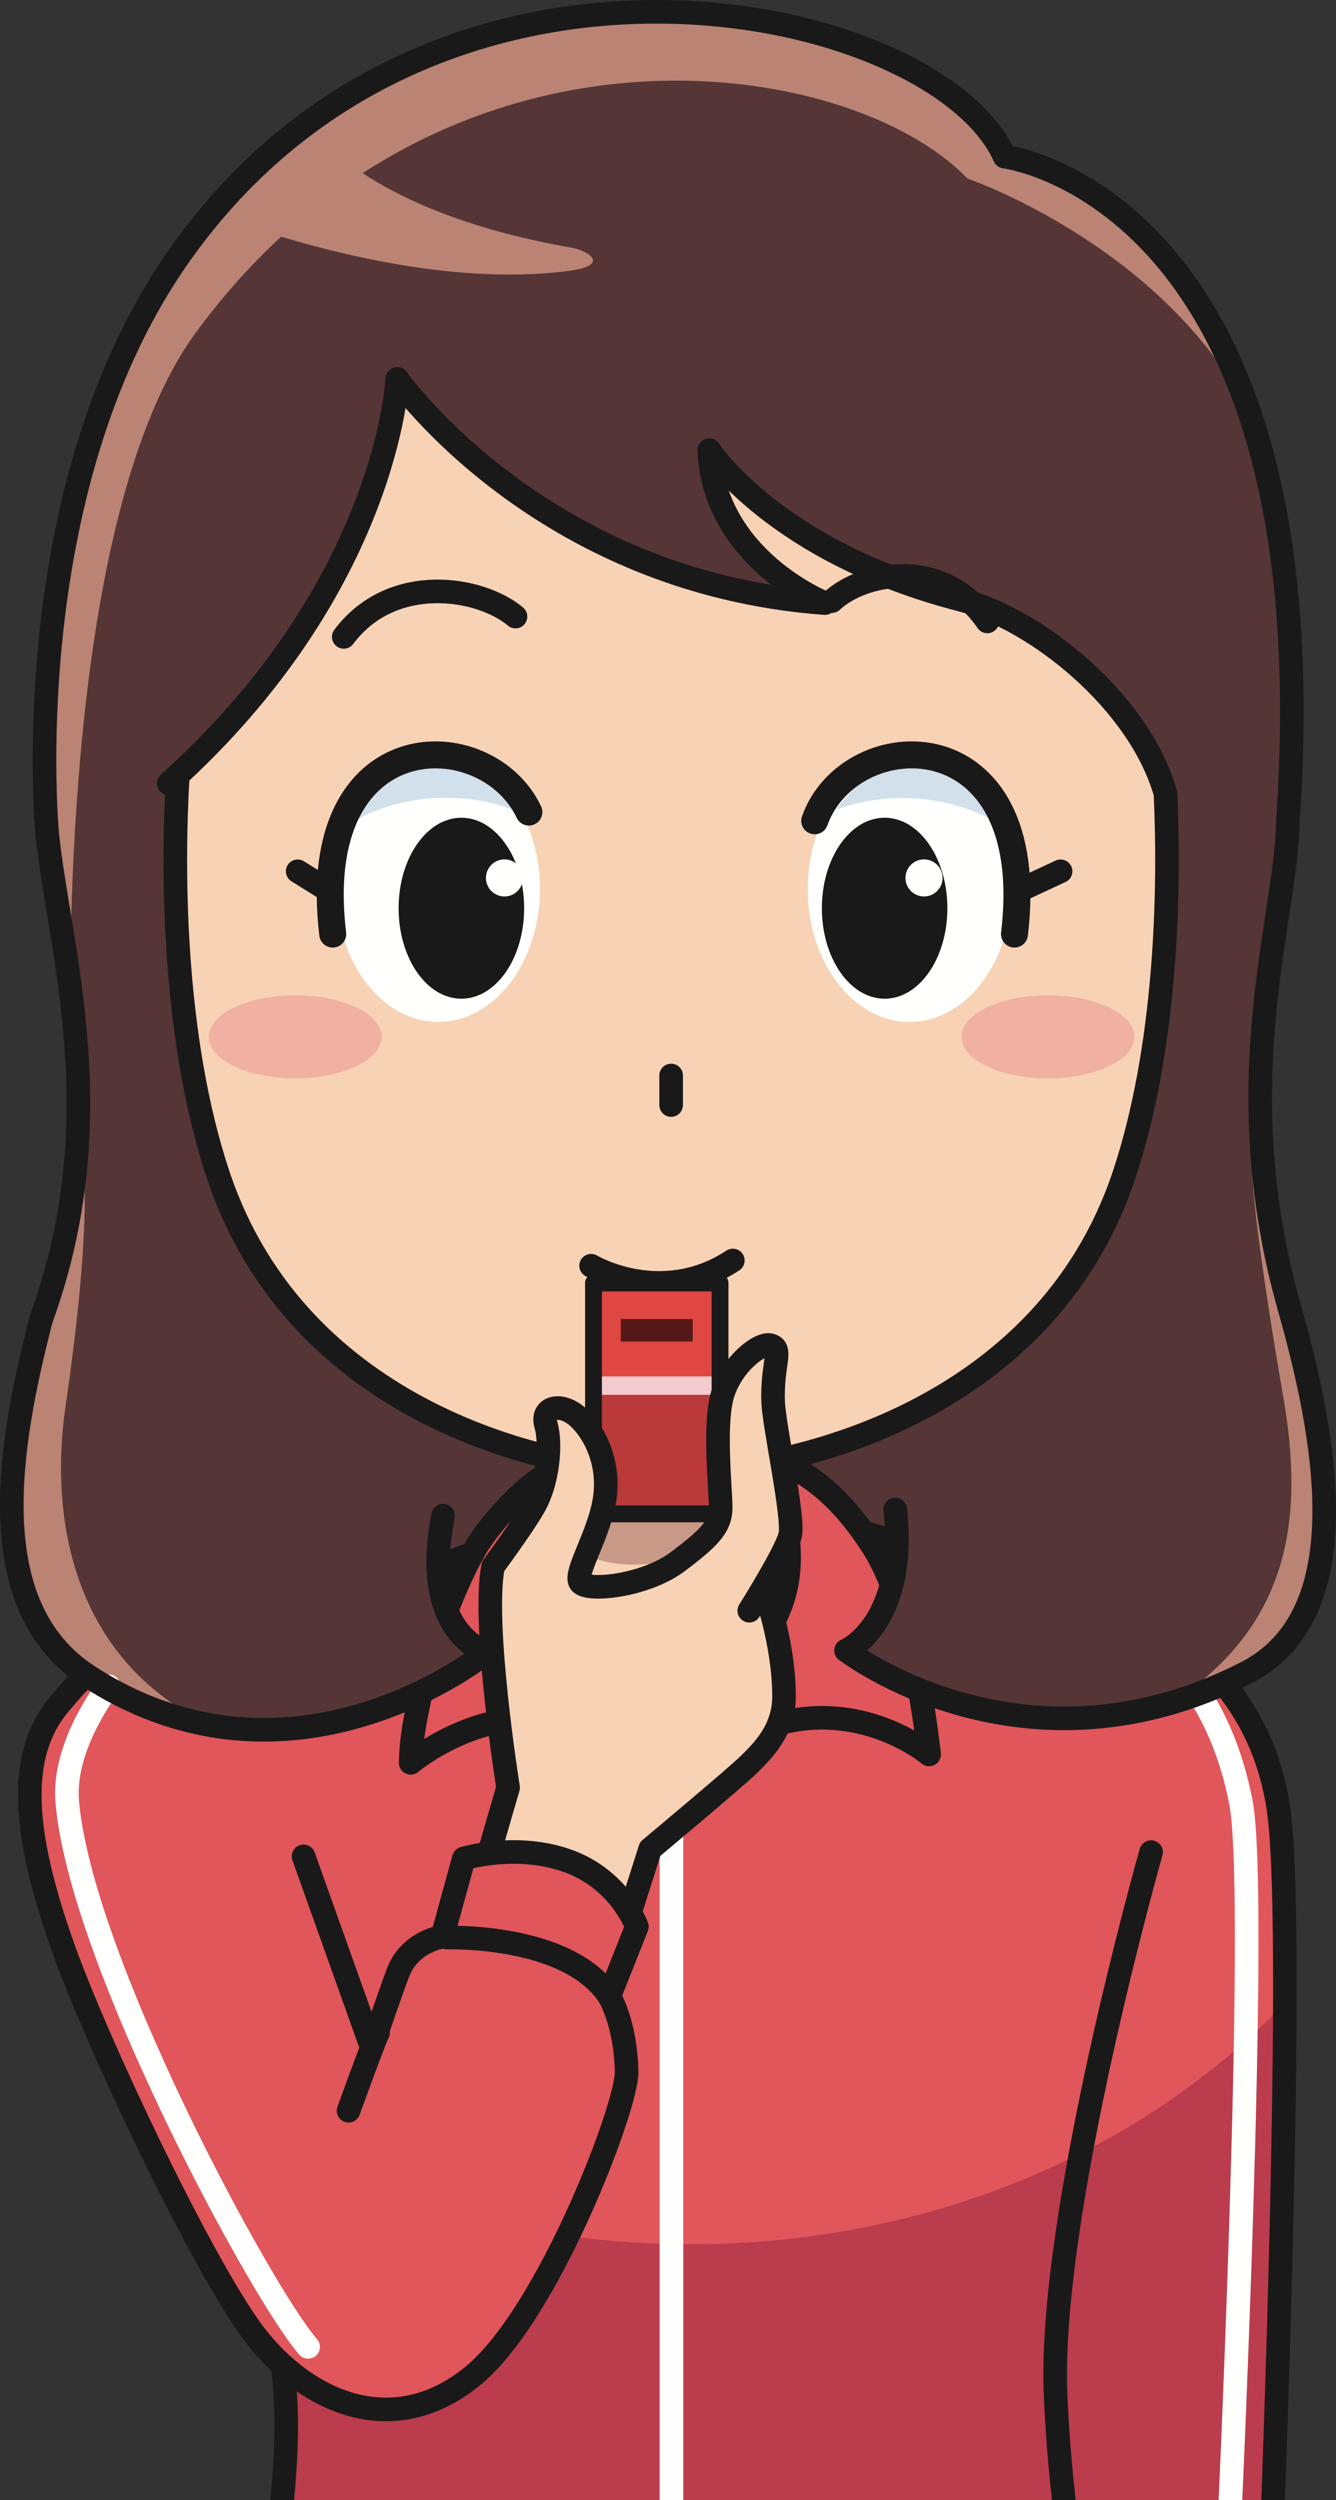 <?xml version="1.0" encoding="UTF-8"?>
<!DOCTYPE svg PUBLIC "-//W3C//DTD SVG 1.1//EN" "http://www.w3.org/Graphics/SVG/1.1/DTD/svg11.dtd">
<svg version="1.1" xmlns="http://www.w3.org/2000/svg" xmlns:xlink="http://www.w3.org/1999/xlink" x="0" y="0" width="316.984" height="592.917" viewBox="0, 0, 316.984, 592.917">
  <rect x="0" y="0" width="316.984" height="592.917" fill="#333333" stroke="none"/>
  <defs>
    <clipPath id="Clip_1">
      <path d="M-42.681,-26.199 L358.867,-26.199 L358.867,592.917 L-42.681,592.917 z"/>
    </clipPath>
    <clipPath id="Clip_2">
      <path d="M-42.681,-26.199 L358.867,-26.199 L358.867,592.917 L-42.681,592.917 z"/>
    </clipPath>
    <clipPath id="Clip_3">
      <path d="M-42.681,-26.199 L358.867,-26.199 L358.867,592.917 L-42.681,592.917 z"/>
    </clipPath>
    <clipPath id="Clip_4">
      <path d="M-42.681,-26.199 L358.867,-26.199 L358.867,592.917 L-42.681,592.917 z"/>
    </clipPath>
  </defs>
  <g id="Layer_1">
    <g clip-path="url(#Clip_1)" id="g77954">
      <path d="M74.443,315.425 L226.443,315.425 L226.443,374.093 L74.443,374.093 z" fill="#553535" id="path77948"/>
      <path d="M100.927,373.393 L113.447,366.741 L133.111,345.741 L189.779,347.073 C189.779,347.073 199.947,357.909 202.967,362.029 C223.211,368.341 252.623,377.417 262.443,379.949 C277.943,383.949 299.303,398.449 303.467,429.949 C307.631,461.449 300.703,617.505 300.703,617.505 L287.143,625.717 L264.443,647.189 L58.403,647.189 L69.779,565.241 L52.295,472.357 L7.111,411.573 L20.443,394.909 L56.443,406.073 L100.927,373.393" fill="#E0565A" id="path77950"/>
      <path d="M163.775,532.241 C127.495,532.241 93.735,523.161 65.387,507.573 L69.779,565.241 L58.403,647.189 L264.443,647.189 L287.143,625.717 L300.703,617.505 C300.703,617.505 303.187,527.225 304.283,475.565 C271.035,510.153 220.447,532.241 163.775,532.241" fill="#BB3C4D" id="path77952"/>
    </g>
    <path d="M139.615,355.053 C135.119,356.861 132.111,360.573 131.655,364.693 C130.835,372.093 132.063,383.617 142.599,394.893 C147.275,399.917 154.499,408.813 159.311,416.313 L160.067,416.201 C163.743,410.053 169.291,402.113 176.027,394.893 C186.275,383.921 187.779,374.573 187.071,365.741 C186.735,361.577 185.439,357.861 180.443,355.053" fill="#F8D2B5" id="path77956"/>
    <path d="M137.883,339.877 L182.611,338.925 L182.723,358.981 C182.723,358.981 157.607,378.029 137.883,368.289 L137.883,339.877" fill="#C79986" id="path77958"/>
    <path d="M137.195,383.825 C137.195,383.825 152.943,387.073 159.195,387.073 C165.443,387.073 184.443,380.325 184.443,380.325 L161.195,414.573 C161.195,414.573 143.943,399.073 141.943,395.825 C139.943,392.573 137.195,383.825 137.195,383.825" fill="#FFFFFE" id="path77960"/>
    <g clip-path="url(#Clip_2)" id="g77964">
      <path d="M112.191,368.381 C107.639,370.065 103.007,371.849 98.811,373.565 M204.727,363.301 C224.651,369.497 250.951,377.581 260.131,379.949 C275.631,383.949 299.303,398.449 303.467,429.949 C307.631,461.449 301.111,617.909 301.111,617.909 M53.611,477.137 C59.383,507.325 66.603,548.277 67.779,569.637 C69.263,596.669 58.403,647.189 58.403,647.189 M133.111,348.057 C125.067,350.741 115.639,362.365 113.015,366.845 C105.019,380.453 97.443,405.573 97.443,418.073 C97.443,418.073 114.283,403.705 134.351,408.481 C142.647,410.461 151.347,424.289 151.347,424.289 M185.779,346.909 C190.947,349.253 198.779,353.741 207.127,366.845 C215.607,380.153 219.175,404.825 220.443,416.073 C220.443,416.073 205.859,403.705 185.787,408.481 C177.491,410.461 168.799,424.289 168.799,424.289 M139.615,355.053 C135.119,356.861 132.111,360.573 131.655,364.693 C130.835,372.093 132.063,383.617 142.599,394.893 C147.275,399.917 154.499,408.813 159.311,416.313 L160.067,416.201 C163.743,410.053 169.291,402.113 176.027,394.893 C186.275,383.921 187.779,374.573 187.071,365.741 C186.735,361.577 185.439,357.861 180.443,355.053 M134.215,382.145 C134.215,382.145 158.463,396.237 186.127,377.909 M273.111,439.241 C273.111,439.241 248.631,525.293 250.447,567.909 C252.263,610.529 262.131,647.189 262.131,647.189" fill-opacity="0" stroke="#1A1919" stroke-width="5.6" stroke-linecap="round" stroke-linejoin="round" id="path77962"/>
    </g>
    <path d="M204.199,341.057 C209.395,352.781 213.203,364.389 208.383,376.941 C203.567,389.481 199.023,392.325 199.023,392.325 C199.023,392.325 231.639,422.953 294.999,397.553 C323.291,386.217 315.051,340.273 307.007,310.117 C291.091,250.449 305.243,217.857 305.551,195.021 C315.915,46.557 238.359,37.145 238.359,37.145 C221.935,0.357 101.939,-25.923 41.587,61.965 C3.455,117.505 11.207,197.789 11.207,197.789 C11.503,220.625 27.143,253.477 9.751,312.889 C3.323,334.853 -2.069,361.325 5.619,380.989 C8.411,388.141 15.947,392.753 21.855,398.341 C29.859,405.901 54.767,410.577 81.011,407.457 C92.619,406.073 104.235,399.637 116.723,391.857 C116.723,391.857 109.043,390.949 104.895,378.181 C101.391,367.373 105.747,350.605 112.235,340.041" fill="#553535" id="path77966"/>
    <path d="M40.047,185.785 C92.183,138.925 94.251,89.861 94.251,89.861 C94.251,89.861 128.087,138.045 195.723,143.029 C195.723,143.029 169.379,132.597 168.291,106.757 C168.291,106.757 183.835,130.845 228.111,142.269 C245.807,146.833 270.327,166.321 276.519,188.189 C277.619,211.441 276.743,248.581 266.679,278.705 C247.851,335.073 187.355,349.253 158.827,349.253 C130.311,349.253 70.627,335.073 51.791,278.705 C41.155,246.869 40.791,207.185 42.167,184.357" fill="#F8D2B5" id="path77968"/>
    <path d="M238.359,37.145 C221.935,0.357 101.939,-25.923 41.587,61.965 C3.455,117.505 10.439,195.129 10.439,195.129 L16.655,250.693 C16.387,226.093 15.495,120.913 46.587,78.709 C105.515,-1.271 201.419,13.061 229.523,42.333 C229.523,42.333 274.015,57.557 295.091,95.409 C295.091,95.409 286.223,51.081 238.359,37.145" fill="#BA8373" id="path77970"/>
    <path d="M128.119,210.845 C128.119,228.241 117.307,242.345 103.967,242.345 C90.635,242.345 79.815,228.241 79.815,210.845 C79.815,193.445 90.635,179.341 103.967,179.341 C117.307,179.341 128.119,193.445 128.119,210.845" fill="#FFFFFE" id="path77972"/>
    <path d="M239.947,210.845 C239.947,228.241 229.139,242.345 215.815,242.345 C202.463,242.345 191.647,228.241 191.647,210.845 C191.647,193.445 202.463,179.341 215.815,179.341 C229.139,179.341 239.947,193.445 239.947,210.845" fill="#FFFFFE" id="path77974"/>
    <path d="M90.551,245.893 C90.551,251.337 81.371,255.757 70.043,255.757 C58.715,255.757 49.527,251.337 49.527,245.893 C49.527,240.445 58.715,236.029 70.043,236.029 C81.371,236.029 90.551,240.445 90.551,245.893" fill="#F1B1A2" id="path77976"/>
    <path d="M269.147,245.893 C269.147,251.337 259.959,255.757 248.631,255.757 C237.299,255.757 228.119,251.337 228.119,245.893 C228.119,240.445 237.299,236.029 248.631,236.029 C259.959,236.029 269.147,240.445 269.147,245.893" fill="#F1B1A2" id="path77978"/>
    <path d="M57.363,53.173 C95.603,66.013 120.999,66.153 135.235,64.197 C144.799,62.885 139.763,59.465 135.407,58.705 C90.591,50.845 77.223,33.637 77.223,33.637 L57.363,53.173" fill="#BA8373" id="path77980"/>
    <path d="M214.159,189.261 C208.559,189.261 203.231,190.277 198.311,192.057 C202.735,185.617 209.131,181.545 216.279,181.545 C224.351,181.545 231.479,186.725 235.867,194.661 C229.455,191.241 222.067,189.261 214.159,189.261" fill="#D2E0EB" id="path77982"/>
    <path d="M105.847,189.185 C111.439,189.185 116.767,190.197 121.683,191.977 C117.267,185.541 110.867,181.461 103.723,181.461 C95.643,181.461 88.523,186.649 84.131,194.581 C90.535,191.169 97.935,189.185 105.847,189.185" fill="#D2E0EB" id="path77984"/>
    <path d="M18.727,269.637 C18.727,269.637 23.439,279.737 15.483,334.045 C12.939,351.397 12.671,388.801 46.539,407.485 C46.539,407.485 22.223,400.717 17.343,396.085 C5.955,385.297 2.851,375.981 2.455,366.313 C1.575,345.001 7.123,326.609 8.291,320.189 C9.459,313.761 18.727,269.637 18.727,269.637" fill="#BA8373" id="path77986"/>
    <path d="M297.487,270.649 C297.487,270.649 294.119,271.325 304.491,331.421 C309.735,361.829 305.807,388.801 271.939,407.485 C271.939,407.485 296.259,400.717 301.127,396.085 C312.519,385.297 315.627,375.981 316.023,366.313 C316.899,345.001 311.355,326.609 310.187,320.189 C309.011,313.761 297.487,270.649 297.487,270.649" fill="#BA8373" id="path77988"/>
    <path d="M200.771,391.425 C200.771,391.425 215.371,384.993 212.403,357.989 M9.751,312.889 C27.143,265.093 14.011,225.201 11.207,197.789 C11.207,197.789 3.455,117.505 41.587,61.965 C101.939,-25.923 221.935,0.357 238.359,37.145 C238.359,37.145 315.915,46.557 305.551,195.021 C305.243,217.857 290.751,256.509 305.899,310.041 M105.119,359.433 C99.651,387.493 115.439,391.857 115.439,391.857 M122.311,146.225 C114.007,139.221 93.039,135.713 81.559,151.041" fill-opacity="0" stroke="#1A1919" stroke-width="5.6" stroke-linecap="round" stroke-linejoin="round" id="path77990"/>
    <path d="M125.483,192.581 C115.347,171.221 72.887,171.121 78.943,221.521" fill-opacity="0" stroke="#1A1919" stroke-width="6.4" stroke-linecap="round" stroke-linejoin="round" id="path77992"/>
    <path d="M197.355,142.557 C204.875,135.553 223.871,132.045 234.255,147.377" fill-opacity="0" stroke="#1A1919" stroke-width="5.6" stroke-linecap="round" stroke-linejoin="round" id="path77994"/>
    <path d="M193.303,194.653 C201.583,171.273 246.947,169.549 240.695,221.521" fill-opacity="0" stroke="#1A1919" stroke-width="6.4" stroke-linecap="round" stroke-linejoin="round" id="path77996"/>
    <path d="M70.627,206.629 L78.359,211.449 M241.275,211.449 L251.639,206.629 M159.235,262.069 L159.235,255.061 M40.047,185.785 C92.183,138.925 94.251,89.861 94.251,89.861 C94.251,89.861 128.087,138.045 195.723,143.029 C195.723,143.029 169.379,132.597 168.291,106.757 C168.291,106.757 183.835,130.845 228.111,142.269 C245.807,146.833 270.327,166.321 276.519,188.189 C277.619,211.441 276.743,248.581 266.679,278.705 C247.851,335.073 187.355,349.253 158.827,349.253 C130.311,349.253 70.627,335.073 51.791,278.705 C41.155,246.869 40.791,207.185 42.167,184.357 M139.615,364.541 L139.967,348.057 M180.443,361.897 L179.951,348.205" fill-opacity="0" stroke="#1A1919" stroke-width="5.6" stroke-linecap="round" stroke-linejoin="round" id="path77998"/>
    <path d="M124.359,215.393 C124.359,227.237 117.687,236.849 109.467,236.849 C101.239,236.849 94.575,227.237 94.575,215.393 C94.575,203.541 101.239,193.929 109.467,193.929 C117.687,193.929 124.359,203.541 124.359,215.393" fill="#1A1919" id="path78000"/>
    <path d="M194.999,215.393 C194.999,227.237 201.671,236.849 209.891,236.849 C218.119,236.849 224.783,227.237 224.783,215.393 C224.783,203.541 218.119,193.929 209.891,193.929 C201.671,193.929 194.999,203.541 194.999,215.393" fill="#1A1919" id="path78002"/>
    <path d="M124.083,208.209 C124.083,210.633 122.123,212.601 119.695,212.601 C117.267,212.601 115.295,210.633 115.295,208.209 C115.295,205.777 117.267,203.805 119.695,203.805 C122.123,203.805 124.083,205.777 124.083,208.209" fill="#FFFFFE" id="path78004"/>
    <path d="M223.635,208.209 C223.635,210.633 221.663,212.601 219.231,212.601 C216.799,212.601 214.831,210.633 214.831,208.209 C214.831,205.777 216.799,203.805 219.231,203.805 C221.663,203.805 223.635,205.777 223.635,208.209" fill="#FFFFFE" id="path78006"/>
    <g clip-path="url(#Clip_3)" id="g78010">
      <path d="M159.311,416.313 L159.311,640.573" fill-opacity="0" stroke="#FFFFFE" stroke-width="5.6" stroke-linecap="round" stroke-linejoin="round" id="path78008"/>
    </g>
    <path d="M140.247,300.173 C140.247,300.173 156.851,310.133 173.875,298.929" fill-opacity="0" stroke="#1A1919" stroke-width="5.6" stroke-linecap="round" stroke-linejoin="round" id="path78012"/>
    <path d="M140.815,304.257 L170.839,304.257 L170.839,359.025 L140.815,359.025 z" fill="#DE4742" id="path78014"/>
    <path d="M140.171,329.261 L171.483,329.261 L171.483,359.025 L140.171,359.025 z" fill="#BA3A3A" id="path78016"/>
    <path d="M141.863,326.425 L170.463,326.425 L170.463,330.785 L141.863,330.785 z" fill="#F5CCCE" id="path78018"/>
    <path d="M140.815,304.257 L170.839,304.257 L170.839,359.025 L140.815,359.025 z" fill-opacity="0" stroke="#1A1919" stroke-width="4" stroke-linecap="round" stroke-linejoin="round" id="path78020"/>
    <path d="M147.287,312.821 L164.363,312.821 L164.363,318.149 L147.287,318.149 z" fill="#551818" id="path78022"/>
    <path d="M116.187,438.981 L120.551,423.945 C120.551,423.945 114.323,385.065 116.991,371.485 C116.991,371.485 124.195,361.769 126.855,357.013 C129.927,351.521 130.895,342.629 129.523,337.857 C128.363,333.833 132.835,332.441 136.875,335.841 C140.443,338.833 144.555,345.861 143.583,354.589 C142.615,363.321 136.071,373.021 137.687,375.285 C139.303,377.549 153.047,376.173 160.803,370.353 C168.563,364.533 170.991,361.865 170.991,357.501 C170.991,353.137 169.291,337.613 171.475,330.581 C173.655,323.553 180.211,318.345 182.791,319.025 C185.859,319.833 183.115,323.389 183.435,332.441 C183.639,338.145 188.447,359.925 187.479,364.045 C187.079,365.737 185.375,369.069 183.499,372.405 L181.175,376.413 C181.175,376.413 186.023,389.269 186.023,402.365 C186.023,410.457 180.687,415.457 177.779,418.369 C174.867,421.277 154.255,438.497 154.255,438.497 L149.403,453.769" fill="#F8D2B5" id="path78024"/>
    <path d="M116.187,438.981 L120.551,423.945 C120.551,423.945 114.323,385.065 116.991,371.485 C116.991,371.485 124.195,361.769 126.855,357.013 C129.927,351.521 130.895,342.629 129.523,337.857 C128.363,333.833 132.835,332.441 136.875,335.841 C140.443,338.833 144.555,345.861 143.583,354.589 C142.615,363.321 136.071,373.021 137.687,375.285 C139.303,377.549 153.047,376.173 160.803,370.353 C168.563,364.533 170.991,361.865 170.991,357.501 C170.991,353.137 169.291,337.613 171.475,330.581 C173.655,323.553 180.211,318.345 182.791,319.025 C185.859,319.833 183.115,323.389 183.435,332.441 C183.639,338.145 188.447,359.925 187.479,364.045 C187.079,365.737 185.375,369.069 183.499,372.405 L181.175,376.413 C181.175,376.413 186.023,389.269 186.023,402.365 C186.023,410.457 180.687,415.457 177.779,418.369 C174.867,421.277 154.255,438.497 154.255,438.497 L149.403,453.769 M183.499,372.405 C180.811,377.193 177.779,381.993 177.779,381.993" fill-opacity="0" stroke="#1A1919" stroke-width="5.6" stroke-linecap="round" stroke-linejoin="round" id="path78026"/>
    <g id="g78032">
      <path d="M72.023,440.241 L88.195,485.573 C88.195,485.573 93.287,470.669 94.523,467.593 C97.443,460.325 104.943,459.325 104.943,459.325 L110.043,440.757 C110.043,440.757 122.651,436.881 134.939,441.401 C147.227,445.929 151.107,456.925 151.107,456.925 L144.555,473.413 C144.555,473.413 148.435,479.717 148.679,491.361 C148.843,499.445 130.207,548.441 112.443,563.241 C92.443,579.909 70.795,568.513 59.111,551.909 C46.443,533.909 22.879,484.133 14.935,461.761 C5.271,434.537 3.983,416.185 14.015,404.221" fill="#E0565A" id="path78028"/>
      <path d="M72.023,440.241 L88.195,485.573 C88.195,485.573 93.287,470.669 94.523,467.593 C97.443,460.325 104.943,459.325 104.943,459.325 L110.043,440.757 C110.043,440.757 122.651,436.881 134.939,441.401 C147.227,445.929 151.107,456.925 151.107,456.925 L144.555,473.413 C144.555,473.413 148.435,479.717 148.679,491.361 C148.843,499.445 130.207,548.441 112.443,563.241 C92.443,579.909 70.795,568.513 59.111,551.909 C46.443,533.909 22.879,484.133 14.935,461.761 C5.271,434.537 3.983,416.185 14.015,404.221 M89.695,482.073 C89.491,481.861 82.695,500.573 82.695,500.573" fill-opacity="0" stroke="#1A1919" stroke-width="5.6" stroke-linecap="round" stroke-linejoin="round" id="path78030"/>
    </g>
    <path d="M19.775,397.909 C19.775,397.909 18.091,399.269 14.699,403.453" fill="#CF6D9F" id="path78034"/>
    <path d="M19.775,397.909 C19.775,397.909 18.091,399.269 14.699,403.453" fill-opacity="0" stroke="#1A1919" stroke-width="5.6" stroke-linecap="round" stroke-linejoin="round" id="path78036"/>
    <path d="M106.163,459.513 C106.163,459.513 134.775,458.545 144.555,473.413" fill="#E0565A" id="path78038"/>
    <path d="M106.163,459.513 C106.163,459.513 134.775,458.545 144.555,473.413" fill-opacity="0" stroke="#1A1919" stroke-width="5.6" stroke-linecap="round" stroke-linejoin="round" id="path78040"/>
    <path d="M25.775,399.909 C25.775,399.909 14.879,413.765 15.943,427.073 C18.943,464.573 62.447,544.573 73.111,556.573" fill-opacity="0" stroke="#FFFFFE" stroke-width="5.6" stroke-linecap="round" stroke-linejoin="round" id="path78042"/>
    <g clip-path="url(#Clip_4)" id="g78048">
      <path d="M115.439,391.857 C115.439,391.857 69.751,429.085 21.031,397.553 C-4.565,380.989 1.947,343.109 9.751,312.889" fill-opacity="0" stroke="#1A1919" stroke-width="5.6" stroke-linecap="round" stroke-linejoin="round" id="path78044"/>
      <path d="M285.071,402.633 C288.159,407.553 292.215,415.793 294.443,427.573 C298.723,450.161 291.443,604.073 291.443,604.073" fill-opacity="0" stroke="#FFFFFE" stroke-width="5.6" stroke-linecap="round" stroke-linejoin="round" id="path78046"/>
    </g>
    <path d="M305.899,310.041 C314.399,340.069 322.859,382.777 295.735,396.677 C242.739,423.829 200.771,391.425 200.771,391.425" fill-opacity="0" stroke="#1A1919" stroke-width="5.6" stroke-linecap="round" stroke-linejoin="round" id="path78050"/>
  </g>
</svg>
